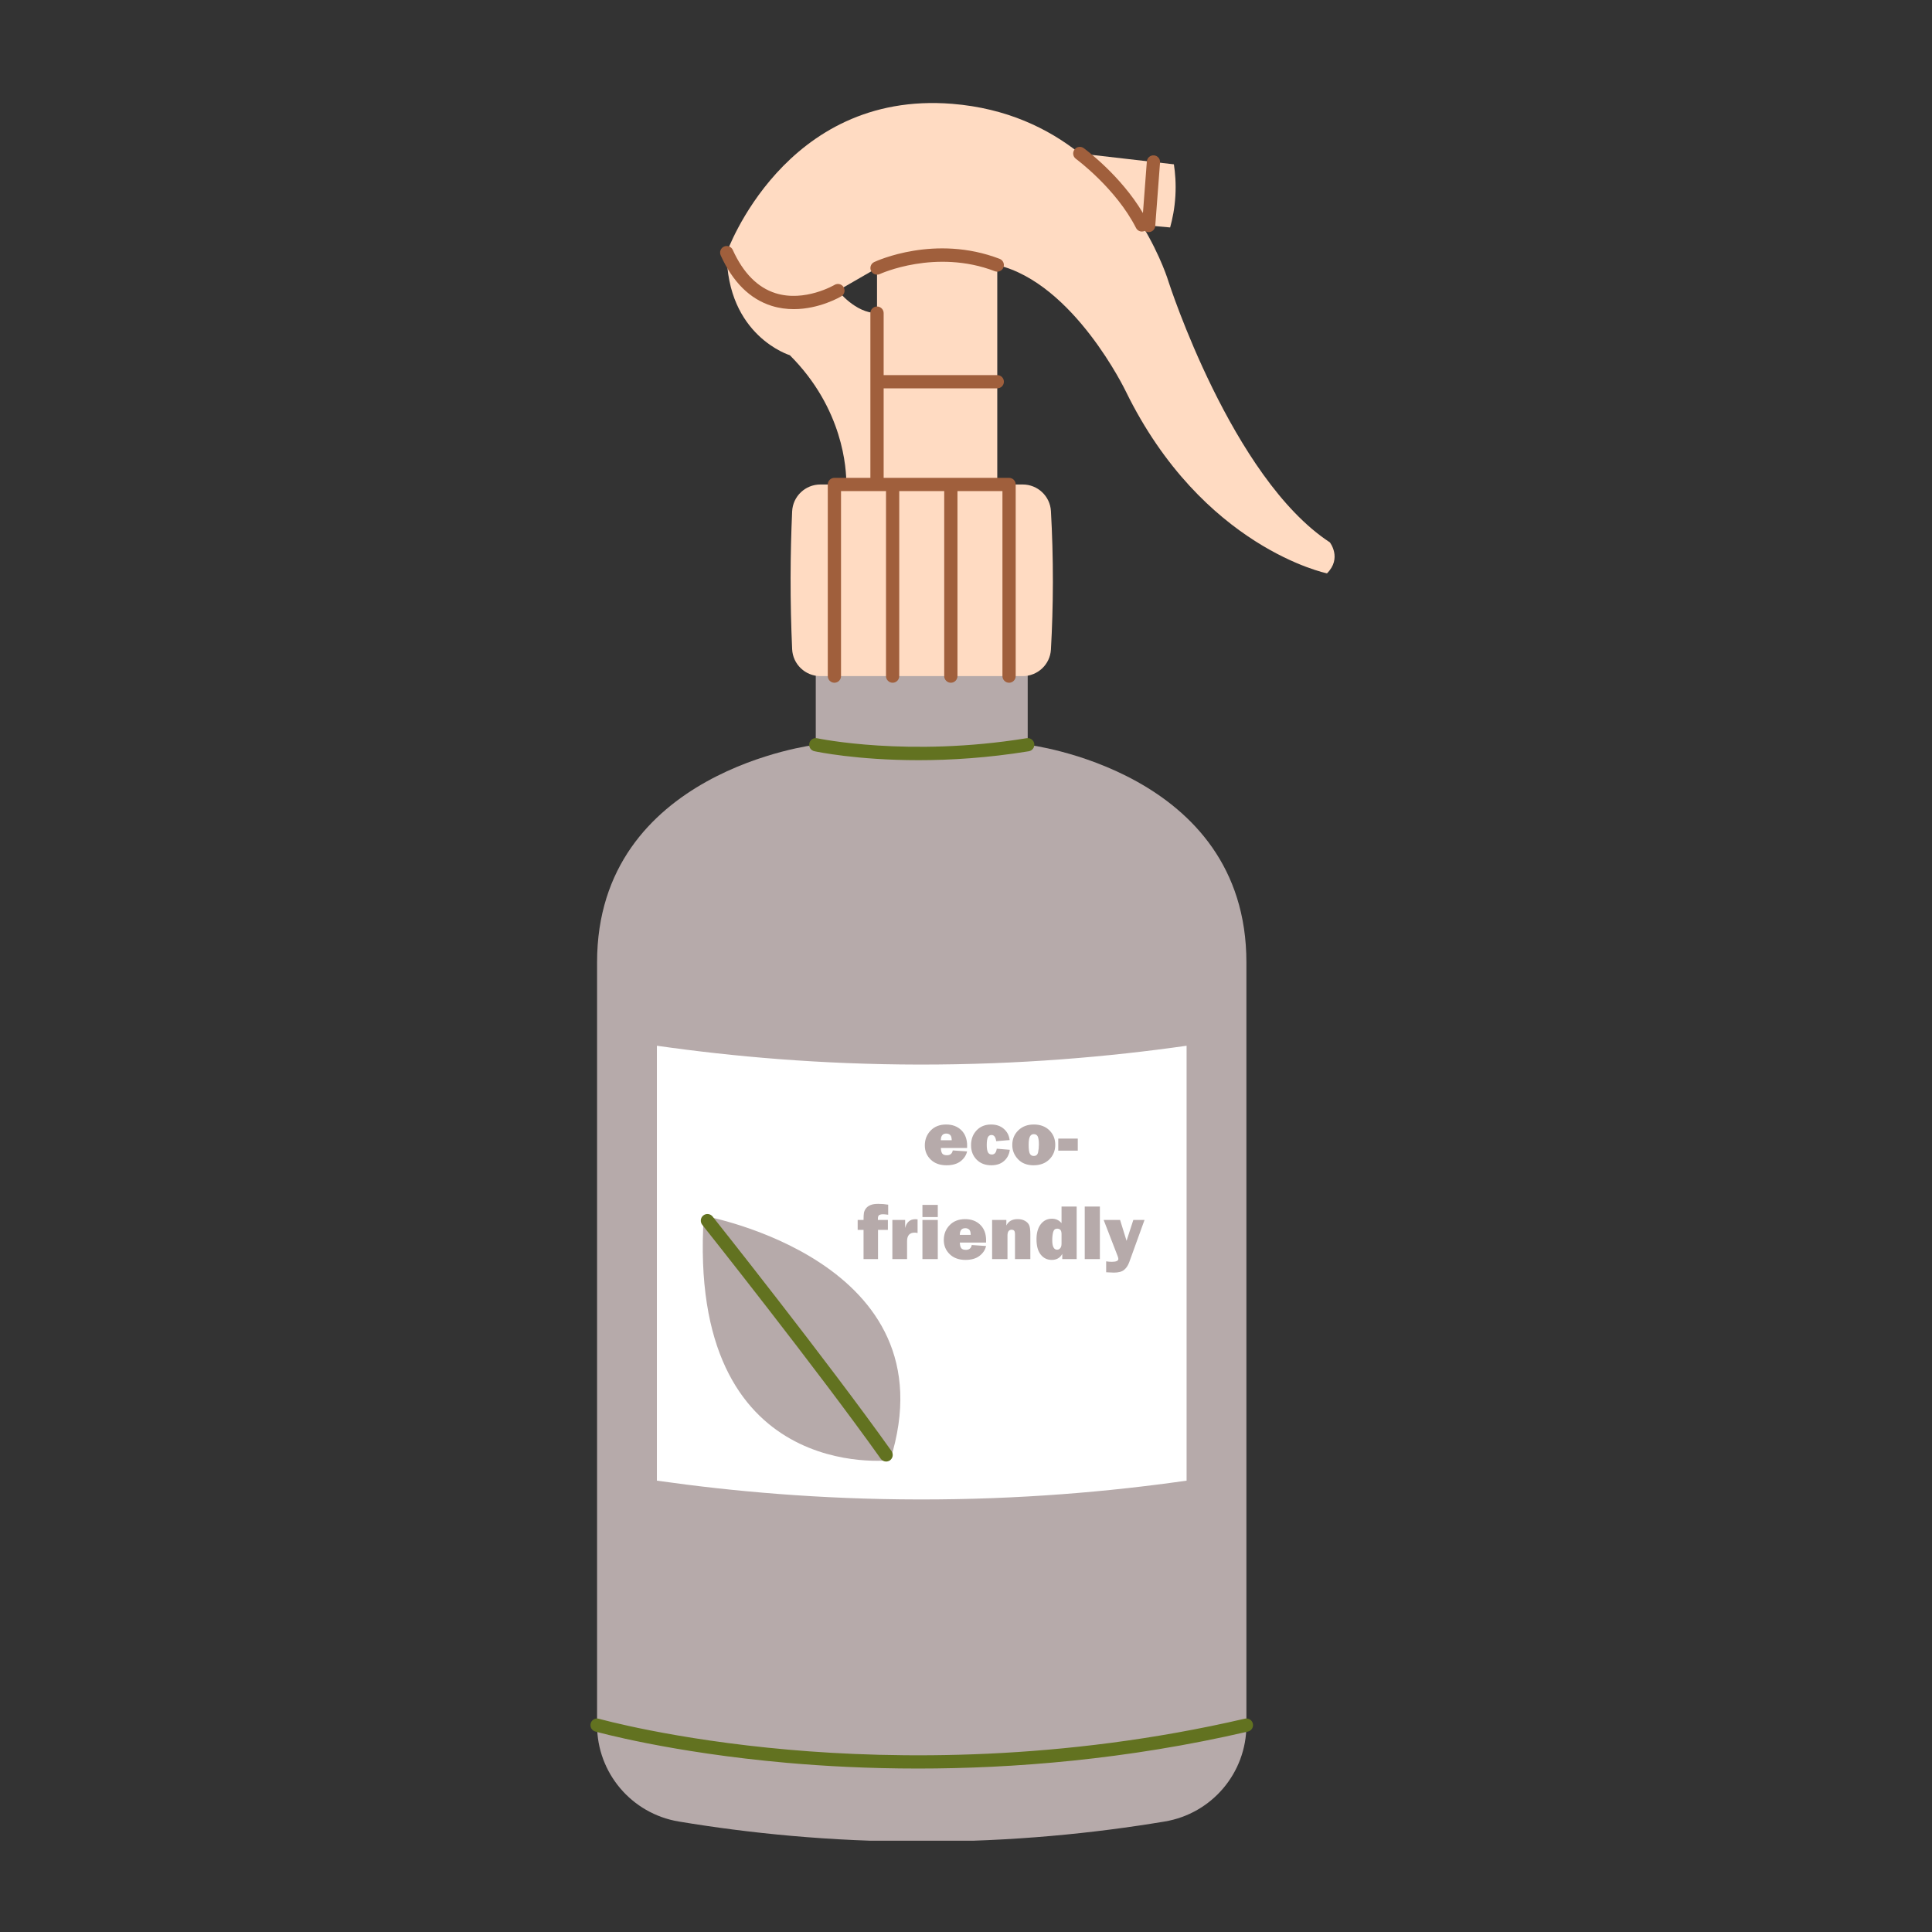 <svg xmlns="http://www.w3.org/2000/svg" xmlns:xlink="http://www.w3.org/1999/xlink" width="500" viewBox="0 0 375 375" height="500" preserveAspectRatio="xMidYMid meet"><rect x="0" y="0" width="375" height="375" fill="#333333" stroke="none"/><defs><clipPath id="ed82788d51"><path d="M 115 128 L 242 128 L 242 357.277 L 115 357.277 Z M 115 128 " clip-rule="nonzero"></path></clipPath><clipPath id="e36e7a20fc"><path d="M 114.414 143 L 244 143 L 244 344 L 114.414 344 Z M 114.414 143 " clip-rule="nonzero"></path></clipPath></defs><g clip-path="url(#ed82788d51)"><path fill="#b6aaaa" d="M 241.926 186.781 L 241.926 334.844 C 241.926 344.121 235.219 352.031 226.066 353.555 C 212.402 355.832 196.48 357.469 178.746 357.457 C 161.141 357.449 145.332 355.82 131.746 353.555 C 122.598 352.031 115.891 344.121 115.891 334.844 L 115.891 186.781 C 115.891 149.586 158.34 144.551 158.34 144.551 L 158.34 128.578 L 199.477 128.578 L 199.477 144.551 C 199.477 144.551 241.926 149.586 241.926 186.781 Z M 241.926 186.781 " fill-opacity="1" fill-rule="nonzero"></path></g><path fill="#ffdbc2" d="M 258.121 105.27 C 239.082 92.797 226.828 54.727 226.828 54.727 C 226.828 54.727 225.379 49.797 221.645 43.656 C 223.469 43.82 225.297 43.984 227.121 44.148 C 227.57 42.531 228 40.457 228.141 38.023 C 228.281 35.621 228.102 33.535 227.852 31.895 L 209.594 29.793 C 209.594 29.793 209.594 29.793 209.59 29.793 C 203.438 24.898 195.336 21 184.816 20.152 C 152.215 17.527 141.055 49.035 141.055 49.035 C 141.055 65.227 153.309 68.949 153.309 68.949 C 163.703 79.34 164.301 91.039 164.273 94.035 C 164.273 94.035 164.273 94.035 164.273 94.039 L 159.234 94.039 C 156.305 94.039 153.887 96.336 153.754 99.266 C 153.57 103.395 153.461 107.688 153.453 112.125 C 153.445 116.93 153.555 121.559 153.754 126.004 C 153.887 128.934 156.305 131.234 159.234 131.234 L 198.508 131.234 C 201.41 131.234 203.82 128.977 203.984 126.082 C 204.219 121.922 204.355 117.559 204.363 113 C 204.371 108.18 204.23 103.57 203.984 99.195 C 203.82 96.297 201.41 94.039 198.508 94.039 L 193.57 94.039 L 193.57 51.445 C 208.445 54.945 218.512 75.949 218.512 75.949 C 233.395 106.363 257.57 111.289 257.57 111.289 C 260.527 108.332 258.121 105.27 258.121 105.27 Z M 162.645 56.402 L 170.23 52.027 L 170.23 60.777 C 166 60.777 162.645 56.402 162.645 56.402 Z M 162.645 56.402 " fill-opacity="1" fill-rule="nonzero"></path><path fill="#a05f3c" d="M 169.066 52.57 C 168.766 51.93 169.039 51.164 169.684 50.863 C 170.16 50.641 181.496 45.434 194.031 50.242 C 194.691 50.496 195.023 51.242 194.77 51.902 C 194.516 52.566 193.773 52.898 193.109 52.645 C 181.625 48.238 170.879 53.141 170.773 53.191 C 170.598 53.273 170.414 53.312 170.23 53.312 C 169.746 53.312 169.285 53.039 169.066 52.57 Z M 163.746 55.742 C 163.383 55.133 162.594 54.934 161.984 55.297 C 161.926 55.332 156.188 58.688 150.535 56.91 C 147.055 55.816 144.258 52.988 142.227 48.504 C 141.934 47.859 141.172 47.57 140.523 47.863 C 139.879 48.156 139.594 48.918 139.887 49.566 C 142.234 54.754 145.566 58.051 149.789 59.371 C 151.25 59.824 152.695 60.004 154.07 60.004 C 159.062 60.004 163.09 57.633 163.305 57.504 C 163.914 57.141 164.109 56.352 163.746 55.742 Z M 223.98 30.156 C 223.27 30.102 222.656 30.633 222.602 31.34 L 221.844 41.355 C 217.527 34.055 210.66 28.98 210.352 28.754 C 209.777 28.336 208.973 28.461 208.555 29.031 C 208.133 29.605 208.258 30.41 208.832 30.828 C 208.91 30.887 216.609 36.57 220.5 44.238 C 220.727 44.688 221.176 44.945 221.645 44.945 C 221.832 44.945 222.023 44.902 222.199 44.816 C 222.387 44.949 222.605 45.039 222.852 45.055 C 222.883 45.059 222.918 45.059 222.949 45.059 C 223.617 45.059 224.18 44.547 224.23 43.871 L 225.164 31.535 C 225.219 30.828 224.688 30.211 223.98 30.156 Z M 195.859 92.75 L 171.516 92.75 L 171.516 75.375 L 193.57 75.375 C 194.281 75.375 194.855 74.801 194.855 74.09 C 194.855 73.379 194.281 72.805 193.57 72.805 L 171.516 72.805 L 171.516 60.777 C 171.516 60.066 170.938 59.492 170.227 59.492 C 169.52 59.492 168.941 60.066 168.941 60.777 L 168.941 92.75 L 161.957 92.75 C 161.246 92.75 160.672 93.328 160.672 94.035 L 160.672 131.234 C 160.672 131.945 161.246 132.52 161.957 132.52 C 162.668 132.52 163.242 131.945 163.242 131.234 L 163.242 95.324 L 170.223 95.324 C 170.227 95.324 170.227 95.324 170.227 95.324 C 170.23 95.324 170.23 95.324 170.234 95.324 L 171.973 95.324 L 171.973 131.234 C 171.973 131.945 172.547 132.52 173.258 132.52 C 173.969 132.52 174.543 131.945 174.543 131.234 L 174.543 95.324 L 183.273 95.324 L 183.273 131.234 C 183.273 131.945 183.848 132.52 184.559 132.52 C 185.27 132.52 185.844 131.945 185.844 131.234 L 185.844 95.324 L 194.574 95.324 L 194.574 131.234 C 194.574 131.945 195.152 132.52 195.859 132.52 C 196.57 132.52 197.145 131.945 197.145 131.234 L 197.145 94.035 C 197.145 93.328 196.57 92.75 195.859 92.75 Z M 195.859 92.75 " fill-opacity="1" fill-rule="nonzero"></path><path fill="#ffffff" d="M 184.422 220.289 C 184.219 220.113 183.973 220.023 183.672 220.023 C 182.969 220.023 182.617 220.457 182.617 221.324 L 184.73 221.324 C 184.723 220.812 184.621 220.469 184.422 220.289 Z M 184.422 220.289 C 184.219 220.113 183.973 220.023 183.672 220.023 C 182.969 220.023 182.617 220.457 182.617 221.324 L 184.73 221.324 C 184.723 220.812 184.621 220.469 184.422 220.289 Z M 184.422 220.289 C 184.219 220.113 183.973 220.023 183.672 220.023 C 182.969 220.023 182.617 220.457 182.617 221.324 L 184.73 221.324 C 184.723 220.812 184.621 220.469 184.422 220.289 Z M 201.434 220.605 C 201.289 220.293 201.027 220.137 200.652 220.137 C 200.309 220.137 200.059 220.297 199.898 220.625 C 199.738 220.945 199.66 221.477 199.66 222.219 C 199.66 223.09 199.742 223.668 199.906 223.953 C 200.07 224.234 200.32 224.371 200.648 224.371 C 201.109 224.371 201.395 224.133 201.496 223.652 C 201.598 223.172 201.648 222.672 201.648 222.148 C 201.648 221.434 201.574 220.918 201.434 220.605 Z M 201.434 220.605 C 201.289 220.293 201.027 220.137 200.652 220.137 C 200.309 220.137 200.059 220.297 199.898 220.625 C 199.738 220.945 199.66 221.477 199.66 222.219 C 199.66 223.09 199.742 223.668 199.906 223.953 C 200.07 224.234 200.32 224.371 200.648 224.371 C 201.109 224.371 201.395 224.133 201.496 223.652 C 201.598 223.172 201.648 222.672 201.648 222.148 C 201.648 221.434 201.574 220.918 201.434 220.605 Z M 184.422 220.289 C 184.219 220.113 183.973 220.023 183.672 220.023 C 182.969 220.023 182.617 220.457 182.617 221.324 L 184.73 221.324 C 184.723 220.812 184.621 220.469 184.422 220.289 Z M 184.422 220.289 C 184.219 220.113 183.973 220.023 183.672 220.023 C 182.969 220.023 182.617 220.457 182.617 221.324 L 184.73 221.324 C 184.723 220.812 184.621 220.469 184.422 220.289 Z M 201.434 220.605 C 201.289 220.293 201.027 220.137 200.652 220.137 C 200.309 220.137 200.059 220.297 199.898 220.625 C 199.738 220.945 199.66 221.477 199.66 222.219 C 199.66 223.09 199.742 223.668 199.906 223.953 C 200.07 224.234 200.32 224.371 200.648 224.371 C 201.109 224.371 201.395 224.133 201.496 223.652 C 201.598 223.172 201.648 222.672 201.648 222.148 C 201.648 221.434 201.574 220.918 201.434 220.605 Z M 201.434 220.605 C 201.289 220.293 201.027 220.137 200.652 220.137 C 200.309 220.137 200.059 220.297 199.898 220.625 C 199.738 220.945 199.66 221.477 199.66 222.219 C 199.66 223.09 199.742 223.668 199.906 223.953 C 200.07 224.234 200.32 224.371 200.648 224.371 C 201.109 224.371 201.395 224.133 201.496 223.652 C 201.598 223.172 201.648 222.672 201.648 222.148 C 201.648 221.434 201.574 220.918 201.434 220.605 Z M 184.422 220.289 C 184.219 220.113 183.973 220.023 183.672 220.023 C 182.969 220.023 182.617 220.457 182.617 221.324 L 184.73 221.324 C 184.723 220.812 184.621 220.469 184.422 220.289 Z M 184.422 220.289 C 184.219 220.113 183.973 220.023 183.672 220.023 C 182.969 220.023 182.617 220.457 182.617 221.324 L 184.73 221.324 C 184.723 220.812 184.621 220.469 184.422 220.289 Z M 201.434 220.605 C 201.289 220.293 201.027 220.137 200.652 220.137 C 200.309 220.137 200.059 220.297 199.898 220.625 C 199.738 220.945 199.66 221.477 199.66 222.219 C 199.66 223.09 199.742 223.668 199.906 223.953 C 200.07 224.234 200.32 224.371 200.648 224.371 C 201.109 224.371 201.395 224.133 201.496 223.652 C 201.598 223.172 201.648 222.672 201.648 222.148 C 201.648 221.434 201.574 220.918 201.434 220.605 Z M 201.434 220.605 C 201.289 220.293 201.027 220.137 200.652 220.137 C 200.309 220.137 200.059 220.297 199.898 220.625 C 199.738 220.945 199.66 221.477 199.66 222.219 C 199.66 223.09 199.742 223.668 199.906 223.953 C 200.07 224.234 200.32 224.371 200.648 224.371 C 201.109 224.371 201.395 224.133 201.496 223.652 C 201.598 223.172 201.648 222.672 201.648 222.148 C 201.648 221.434 201.574 220.918 201.434 220.605 Z M 184.422 220.289 C 184.219 220.113 183.973 220.023 183.672 220.023 C 182.969 220.023 182.617 220.457 182.617 221.324 L 184.73 221.324 C 184.723 220.812 184.621 220.469 184.422 220.289 Z M 184.422 220.289 C 184.219 220.113 183.973 220.023 183.672 220.023 C 182.969 220.023 182.617 220.457 182.617 221.324 L 184.73 221.324 C 184.723 220.812 184.621 220.469 184.422 220.289 Z M 188.105 238.652 C 187.902 238.477 187.656 238.391 187.359 238.391 C 186.652 238.391 186.301 238.824 186.301 239.688 L 188.414 239.688 C 188.41 239.172 188.305 238.828 188.105 238.652 Z M 201.434 220.605 C 201.289 220.293 201.027 220.137 200.652 220.137 C 200.309 220.137 200.059 220.297 199.898 220.625 C 199.738 220.945 199.66 221.477 199.66 222.219 C 199.66 223.09 199.742 223.668 199.906 223.953 C 200.07 224.234 200.32 224.371 200.648 224.371 C 201.109 224.371 201.395 224.133 201.496 223.652 C 201.598 223.172 201.648 222.672 201.648 222.148 C 201.648 221.434 201.574 220.918 201.434 220.605 Z M 201.434 220.605 C 201.289 220.293 201.027 220.137 200.652 220.137 C 200.309 220.137 200.059 220.297 199.898 220.625 C 199.738 220.945 199.66 221.477 199.66 222.219 C 199.66 223.09 199.742 223.668 199.906 223.953 C 200.07 224.234 200.32 224.371 200.648 224.371 C 201.109 224.371 201.395 224.133 201.496 223.652 C 201.598 223.172 201.648 222.672 201.648 222.148 C 201.648 221.434 201.574 220.918 201.434 220.605 Z M 188.105 238.652 C 187.902 238.477 187.656 238.391 187.359 238.391 C 186.652 238.391 186.301 238.824 186.301 239.688 L 188.414 239.688 C 188.41 239.172 188.305 238.828 188.105 238.652 Z M 184.422 220.289 C 184.219 220.113 183.973 220.023 183.672 220.023 C 182.969 220.023 182.617 220.457 182.617 221.324 L 184.73 221.324 C 184.723 220.812 184.621 220.469 184.422 220.289 Z M 184.422 220.289 C 184.219 220.113 183.973 220.023 183.672 220.023 C 182.969 220.023 182.617 220.457 182.617 221.324 L 184.73 221.324 C 184.723 220.812 184.621 220.469 184.422 220.289 Z M 188.105 238.652 C 187.902 238.477 187.656 238.391 187.359 238.391 C 186.652 238.391 186.301 238.824 186.301 239.688 L 188.414 239.688 C 188.41 239.172 188.305 238.828 188.105 238.652 Z M 201.434 220.605 C 201.289 220.293 201.027 220.137 200.652 220.137 C 200.309 220.137 200.059 220.297 199.898 220.625 C 199.738 220.945 199.66 221.477 199.66 222.219 C 199.66 223.09 199.742 223.668 199.906 223.953 C 200.07 224.234 200.32 224.371 200.648 224.371 C 201.109 224.371 201.395 224.133 201.496 223.652 C 201.598 223.172 201.648 222.672 201.648 222.148 C 201.648 221.434 201.574 220.918 201.434 220.605 Z M 205.199 238.48 C 204.801 238.48 204.547 238.695 204.422 239.129 C 204.301 239.562 204.242 240.094 204.242 240.719 C 204.242 241.949 204.555 242.566 205.18 242.566 C 205.422 242.566 205.625 242.469 205.789 242.273 C 205.961 242.078 206.043 241.781 206.043 241.383 L 206.043 239.504 C 206.043 238.82 205.758 238.48 205.199 238.48 Z M 205.199 238.48 C 204.801 238.48 204.547 238.695 204.422 239.129 C 204.301 239.562 204.242 240.094 204.242 240.719 C 204.242 241.949 204.555 242.566 205.18 242.566 C 205.422 242.566 205.625 242.469 205.789 242.273 C 205.961 242.078 206.043 241.781 206.043 241.383 L 206.043 239.504 C 206.043 238.82 205.758 238.48 205.199 238.48 Z M 201.434 220.605 C 201.289 220.293 201.027 220.137 200.652 220.137 C 200.309 220.137 200.059 220.297 199.898 220.625 C 199.738 220.945 199.66 221.477 199.66 222.219 C 199.66 223.09 199.742 223.668 199.906 223.953 C 200.07 224.234 200.32 224.371 200.648 224.371 C 201.109 224.371 201.395 224.133 201.496 223.652 C 201.598 223.172 201.648 222.672 201.648 222.148 C 201.648 221.434 201.574 220.918 201.434 220.605 Z M 188.105 238.652 C 187.902 238.477 187.656 238.391 187.359 238.391 C 186.652 238.391 186.301 238.824 186.301 239.688 L 188.414 239.688 C 188.41 239.172 188.305 238.828 188.105 238.652 Z M 184.422 220.289 C 184.219 220.113 183.973 220.023 183.672 220.023 C 182.969 220.023 182.617 220.457 182.617 221.324 L 184.73 221.324 C 184.723 220.812 184.621 220.469 184.422 220.289 Z M 178.363 206.633 C 159.277 206.602 142.176 205.074 127.504 202.977 L 127.504 287.391 C 142.176 289.484 159.277 291.016 178.363 291.043 C 197.898 291.074 215.383 289.527 230.316 287.391 L 230.316 202.977 C 215.383 205.109 197.898 206.656 178.363 206.633 Z M 166.473 236.789 L 167.613 236.789 C 167.613 236.16 167.637 235.699 167.691 235.395 C 167.75 235.094 167.887 234.805 168.102 234.527 C 168.324 234.25 168.617 234.039 168.984 233.895 C 169.355 233.746 169.852 233.672 170.473 233.672 C 171.141 233.672 171.777 233.723 172.395 233.828 L 172.395 235.781 C 171.918 235.715 171.566 235.684 171.332 235.684 C 171.098 235.684 170.883 235.73 170.688 235.824 C 170.496 235.918 170.398 236.152 170.398 236.52 L 170.398 236.789 L 172.34 236.789 L 172.34 238.723 L 170.422 238.723 L 170.422 244.391 L 167.613 244.391 L 167.613 238.723 L 166.473 238.723 Z M 172.781 283.426 C 172.781 283.426 133.273 288.211 136.605 235.996 C 136.605 235.996 184.992 244.656 172.781 283.426 Z M 178.102 239.328 C 177.891 239.277 177.707 239.254 177.539 239.254 C 176.555 239.254 176.062 239.805 176.062 240.906 L 176.062 244.391 L 173.207 244.391 L 173.207 236.789 L 175.688 236.789 L 175.688 238.355 C 175.973 237.219 176.633 236.648 177.668 236.648 C 177.773 236.648 177.918 236.656 178.102 236.676 Z M 180.637 219.441 C 181.387 218.66 182.391 218.266 183.648 218.266 C 184.863 218.266 185.844 218.637 186.598 219.375 C 187.344 220.109 187.719 221.113 187.719 222.387 C 187.719 222.488 187.715 222.637 187.711 222.82 L 182.625 222.82 C 182.633 223.297 182.719 223.652 182.879 223.887 C 183.039 224.113 183.34 224.23 183.789 224.23 C 184.438 224.23 184.816 223.922 184.93 223.297 L 187.711 223.484 C 187.547 224.23 187.129 224.867 186.453 225.395 C 185.777 225.918 184.863 226.18 183.715 226.18 C 182.434 226.18 181.41 225.812 180.648 225.07 C 179.887 224.332 179.508 223.414 179.508 222.32 C 179.508 221.18 179.883 220.223 180.637 219.441 Z M 182.023 244.391 L 179.043 244.391 L 179.043 236.789 L 182.023 236.789 Z M 182.023 236.227 L 179.043 236.227 L 179.043 233.867 L 182.023 233.867 Z M 191.395 241.184 L 186.305 241.184 C 186.316 241.66 186.402 242.02 186.562 242.246 C 186.719 242.48 187.023 242.594 187.473 242.594 C 188.121 242.594 188.504 242.281 188.613 241.66 L 191.395 241.848 C 191.23 242.594 190.812 243.234 190.137 243.754 C 189.461 244.281 188.547 244.547 187.398 244.547 C 186.117 244.547 185.098 244.176 184.336 243.438 C 183.57 242.695 183.191 241.777 183.191 240.684 C 183.191 239.547 183.566 238.586 184.32 237.805 C 185.07 237.023 186.078 236.633 187.328 236.633 C 188.547 236.633 189.531 237.004 190.277 237.738 C 191.027 238.477 191.402 239.48 191.402 240.75 C 191.402 240.855 191.402 240.996 191.395 241.184 Z M 189.566 225.086 C 188.844 224.355 188.48 223.422 188.48 222.281 C 188.48 221.113 188.84 220.156 189.562 219.398 C 190.281 218.645 191.215 218.266 192.367 218.266 C 193.387 218.266 194.219 218.555 194.863 219.125 C 195.504 219.695 195.875 220.414 195.969 221.285 L 193.363 221.504 C 193.25 220.699 192.949 220.301 192.449 220.301 C 192.133 220.301 191.898 220.449 191.75 220.738 C 191.605 221.027 191.527 221.535 191.527 222.258 C 191.527 222.879 191.605 223.344 191.75 223.641 C 191.898 223.938 192.152 224.09 192.516 224.09 C 193.051 224.09 193.363 223.711 193.469 222.961 L 196.004 223.176 C 195.887 224.062 195.516 224.789 194.891 225.344 C 194.266 225.902 193.434 226.18 192.395 226.18 C 191.234 226.18 190.293 225.816 189.566 225.086 Z M 199.988 244.391 L 197.008 244.391 L 197.008 239.605 C 197.008 239.211 196.945 238.961 196.824 238.852 C 196.703 238.742 196.547 238.688 196.367 238.688 C 195.82 238.688 195.551 239.066 195.551 239.824 L 195.551 244.391 L 192.566 244.391 L 192.566 236.789 L 195.332 236.789 L 195.332 237.867 C 195.742 237.043 196.469 236.633 197.523 236.633 C 198.074 236.633 198.543 236.738 198.922 236.953 C 199.305 237.16 199.578 237.438 199.742 237.77 C 199.906 238.109 199.988 238.691 199.988 239.523 Z M 197.598 225.004 C 196.855 224.219 196.484 223.297 196.484 222.242 C 196.484 221.109 196.871 220.16 197.648 219.406 C 198.422 218.645 199.43 218.266 200.668 218.266 C 201.918 218.266 202.926 218.645 203.684 219.391 C 204.445 220.137 204.824 221.074 204.824 222.199 C 204.824 223.332 204.438 224.285 203.672 225.043 C 202.898 225.801 201.879 226.18 200.602 226.18 C 199.34 226.18 198.34 225.789 197.598 225.004 Z M 208.98 244.391 L 206.184 244.391 L 206.184 243.379 C 205.77 244.156 205.086 244.547 204.137 244.547 C 203.258 244.547 202.547 244.203 202.004 243.516 C 201.457 242.836 201.184 241.84 201.184 240.531 C 201.184 239.312 201.457 238.344 202.004 237.629 C 202.555 236.91 203.277 236.551 204.18 236.551 C 204.934 236.551 205.555 236.836 206.043 237.41 L 206.043 234.191 L 208.98 234.191 Z M 209.195 223.344 L 205.406 223.344 L 205.406 220.996 L 209.195 220.996 Z M 213.484 244.391 L 210.547 244.391 L 210.547 234.191 L 213.484 234.191 Z M 219.172 245.023 C 218.941 245.645 218.613 246.133 218.184 246.484 C 217.758 246.836 217.098 247.012 216.203 247.012 C 215.992 247.012 215.492 246.988 214.707 246.945 L 214.707 244.828 C 215.098 244.891 215.457 244.918 215.785 244.918 C 216.645 244.918 217.07 244.73 217.07 244.352 C 217.07 244.227 217.031 244.055 216.945 243.836 L 214.219 236.789 L 217.406 236.789 L 218.664 240.844 L 219.977 236.789 L 222.152 236.789 Z M 205.199 238.48 C 204.801 238.48 204.547 238.695 204.422 239.129 C 204.301 239.562 204.242 240.094 204.242 240.719 C 204.242 241.949 204.555 242.566 205.18 242.566 C 205.422 242.566 205.625 242.469 205.789 242.273 C 205.961 242.078 206.043 241.781 206.043 241.383 L 206.043 239.504 C 206.043 238.82 205.758 238.48 205.199 238.48 Z M 200.652 220.137 C 200.309 220.137 200.059 220.297 199.898 220.625 C 199.738 220.945 199.66 221.477 199.66 222.219 C 199.66 223.09 199.742 223.668 199.906 223.953 C 200.07 224.234 200.32 224.371 200.648 224.371 C 201.109 224.371 201.395 224.133 201.496 223.652 C 201.598 223.172 201.648 222.672 201.648 222.148 C 201.648 221.434 201.574 220.918 201.434 220.605 C 201.289 220.293 201.027 220.137 200.652 220.137 Z M 187.359 238.391 C 186.652 238.391 186.301 238.824 186.301 239.688 L 188.414 239.688 C 188.41 239.172 188.305 238.828 188.105 238.652 C 187.902 238.477 187.656 238.391 187.359 238.391 Z M 184.422 220.289 C 184.219 220.113 183.973 220.023 183.672 220.023 C 182.969 220.023 182.617 220.457 182.617 221.324 L 184.73 221.324 C 184.723 220.812 184.621 220.469 184.422 220.289 Z M 184.422 220.289 C 184.219 220.113 183.973 220.023 183.672 220.023 C 182.969 220.023 182.617 220.457 182.617 221.324 L 184.73 221.324 C 184.723 220.812 184.621 220.469 184.422 220.289 Z M 188.105 238.652 C 187.902 238.477 187.656 238.391 187.359 238.391 C 186.652 238.391 186.301 238.824 186.301 239.688 L 188.414 239.688 C 188.41 239.172 188.305 238.828 188.105 238.652 Z M 201.434 220.605 C 201.289 220.293 201.027 220.137 200.652 220.137 C 200.309 220.137 200.059 220.297 199.898 220.625 C 199.738 220.945 199.66 221.477 199.66 222.219 C 199.66 223.09 199.742 223.668 199.906 223.953 C 200.07 224.234 200.32 224.371 200.648 224.371 C 201.109 224.371 201.395 224.133 201.496 223.652 C 201.598 223.172 201.648 222.672 201.648 222.148 C 201.648 221.434 201.574 220.918 201.434 220.605 Z M 205.199 238.48 C 204.801 238.48 204.547 238.695 204.422 239.129 C 204.301 239.562 204.242 240.094 204.242 240.719 C 204.242 241.949 204.555 242.566 205.18 242.566 C 205.422 242.566 205.625 242.469 205.789 242.273 C 205.961 242.078 206.043 241.781 206.043 241.383 L 206.043 239.504 C 206.043 238.82 205.758 238.48 205.199 238.48 Z M 205.199 238.48 C 204.801 238.48 204.547 238.695 204.422 239.129 C 204.301 239.562 204.242 240.094 204.242 240.719 C 204.242 241.949 204.555 242.566 205.18 242.566 C 205.422 242.566 205.625 242.469 205.789 242.273 C 205.961 242.078 206.043 241.781 206.043 241.383 L 206.043 239.504 C 206.043 238.82 205.758 238.48 205.199 238.48 Z M 201.434 220.605 C 201.289 220.293 201.027 220.137 200.652 220.137 C 200.309 220.137 200.059 220.297 199.898 220.625 C 199.738 220.945 199.66 221.477 199.66 222.219 C 199.66 223.09 199.742 223.668 199.906 223.953 C 200.07 224.234 200.32 224.371 200.648 224.371 C 201.109 224.371 201.395 224.133 201.496 223.652 C 201.598 223.172 201.648 222.672 201.648 222.148 C 201.648 221.434 201.574 220.918 201.434 220.605 Z M 188.105 238.652 C 187.902 238.477 187.656 238.391 187.359 238.391 C 186.652 238.391 186.301 238.824 186.301 239.688 L 188.414 239.688 C 188.41 239.172 188.305 238.828 188.105 238.652 Z M 184.422 220.289 C 184.219 220.113 183.973 220.023 183.672 220.023 C 182.969 220.023 182.617 220.457 182.617 221.324 L 184.73 221.324 C 184.723 220.812 184.621 220.469 184.422 220.289 Z M 184.422 220.289 C 184.219 220.113 183.973 220.023 183.672 220.023 C 182.969 220.023 182.617 220.457 182.617 221.324 L 184.73 221.324 C 184.723 220.812 184.621 220.469 184.422 220.289 Z M 188.105 238.652 C 187.902 238.477 187.656 238.391 187.359 238.391 C 186.652 238.391 186.301 238.824 186.301 239.688 L 188.414 239.688 C 188.41 239.172 188.305 238.828 188.105 238.652 Z M 201.434 220.605 C 201.289 220.293 201.027 220.137 200.652 220.137 C 200.309 220.137 200.059 220.297 199.898 220.625 C 199.738 220.945 199.66 221.477 199.66 222.219 C 199.66 223.09 199.742 223.668 199.906 223.953 C 200.07 224.234 200.32 224.371 200.648 224.371 C 201.109 224.371 201.395 224.133 201.496 223.652 C 201.598 223.172 201.648 222.672 201.648 222.148 C 201.648 221.434 201.574 220.918 201.434 220.605 Z M 201.434 220.605 C 201.289 220.293 201.027 220.137 200.652 220.137 C 200.309 220.137 200.059 220.297 199.898 220.625 C 199.738 220.945 199.66 221.477 199.66 222.219 C 199.66 223.09 199.742 223.668 199.906 223.953 C 200.07 224.234 200.32 224.371 200.648 224.371 C 201.109 224.371 201.395 224.133 201.496 223.652 C 201.598 223.172 201.648 222.672 201.648 222.148 C 201.648 221.434 201.574 220.918 201.434 220.605 Z M 188.105 238.652 C 187.902 238.477 187.656 238.391 187.359 238.391 C 186.652 238.391 186.301 238.824 186.301 239.688 L 188.414 239.688 C 188.41 239.172 188.305 238.828 188.105 238.652 Z M 184.422 220.289 C 184.219 220.113 183.973 220.023 183.672 220.023 C 182.969 220.023 182.617 220.457 182.617 221.324 L 184.73 221.324 C 184.723 220.812 184.621 220.469 184.422 220.289 Z M 184.422 220.289 C 184.219 220.113 183.973 220.023 183.672 220.023 C 182.969 220.023 182.617 220.457 182.617 221.324 L 184.73 221.324 C 184.723 220.812 184.621 220.469 184.422 220.289 Z M 201.434 220.605 C 201.289 220.293 201.027 220.137 200.652 220.137 C 200.309 220.137 200.059 220.297 199.898 220.625 C 199.738 220.945 199.66 221.477 199.66 222.219 C 199.66 223.09 199.742 223.668 199.906 223.953 C 200.07 224.234 200.32 224.371 200.648 224.371 C 201.109 224.371 201.395 224.133 201.496 223.652 C 201.598 223.172 201.648 222.672 201.648 222.148 C 201.648 221.434 201.574 220.918 201.434 220.605 Z M 201.434 220.605 C 201.289 220.293 201.027 220.137 200.652 220.137 C 200.309 220.137 200.059 220.297 199.898 220.625 C 199.738 220.945 199.66 221.477 199.66 222.219 C 199.66 223.09 199.742 223.668 199.906 223.953 C 200.07 224.234 200.32 224.371 200.648 224.371 C 201.109 224.371 201.395 224.133 201.496 223.652 C 201.598 223.172 201.648 222.672 201.648 222.148 C 201.648 221.434 201.574 220.918 201.434 220.605 Z M 184.422 220.289 C 184.219 220.113 183.973 220.023 183.672 220.023 C 182.969 220.023 182.617 220.457 182.617 221.324 L 184.73 221.324 C 184.723 220.812 184.621 220.469 184.422 220.289 Z M 184.422 220.289 C 184.219 220.113 183.973 220.023 183.672 220.023 C 182.969 220.023 182.617 220.457 182.617 221.324 L 184.73 221.324 C 184.723 220.812 184.621 220.469 184.422 220.289 Z M 201.434 220.605 C 201.289 220.293 201.027 220.137 200.652 220.137 C 200.309 220.137 200.059 220.297 199.898 220.625 C 199.738 220.945 199.66 221.477 199.66 222.219 C 199.66 223.09 199.742 223.668 199.906 223.953 C 200.07 224.234 200.32 224.371 200.648 224.371 C 201.109 224.371 201.395 224.133 201.496 223.652 C 201.598 223.172 201.648 222.672 201.648 222.148 C 201.648 221.434 201.574 220.918 201.434 220.605 Z M 201.434 220.605 C 201.289 220.293 201.027 220.137 200.652 220.137 C 200.309 220.137 200.059 220.297 199.898 220.625 C 199.738 220.945 199.66 221.477 199.66 222.219 C 199.66 223.09 199.742 223.668 199.906 223.953 C 200.07 224.234 200.32 224.371 200.648 224.371 C 201.109 224.371 201.395 224.133 201.496 223.652 C 201.598 223.172 201.648 222.672 201.648 222.148 C 201.648 221.434 201.574 220.918 201.434 220.605 Z M 184.422 220.289 C 184.219 220.113 183.973 220.023 183.672 220.023 C 182.969 220.023 182.617 220.457 182.617 221.324 L 184.73 221.324 C 184.723 220.812 184.621 220.469 184.422 220.289 Z M 184.422 220.289 C 184.219 220.113 183.973 220.023 183.672 220.023 C 182.969 220.023 182.617 220.457 182.617 221.324 L 184.73 221.324 C 184.723 220.812 184.621 220.469 184.422 220.289 Z M 201.434 220.605 C 201.289 220.293 201.027 220.137 200.652 220.137 C 200.309 220.137 200.059 220.297 199.898 220.625 C 199.738 220.945 199.66 221.477 199.66 222.219 C 199.66 223.09 199.742 223.668 199.906 223.953 C 200.07 224.234 200.32 224.371 200.648 224.371 C 201.109 224.371 201.395 224.133 201.496 223.652 C 201.598 223.172 201.648 222.672 201.648 222.148 C 201.648 221.434 201.574 220.918 201.434 220.605 Z M 201.434 220.605 C 201.289 220.293 201.027 220.137 200.652 220.137 C 200.309 220.137 200.059 220.297 199.898 220.625 C 199.738 220.945 199.66 221.477 199.66 222.219 C 199.66 223.09 199.742 223.668 199.906 223.953 C 200.07 224.234 200.32 224.371 200.648 224.371 C 201.109 224.371 201.395 224.133 201.496 223.652 C 201.598 223.172 201.648 222.672 201.648 222.148 C 201.648 221.434 201.574 220.918 201.434 220.605 Z M 184.422 220.289 C 184.219 220.113 183.973 220.023 183.672 220.023 C 182.969 220.023 182.617 220.457 182.617 221.324 L 184.73 221.324 C 184.723 220.812 184.621 220.469 184.422 220.289 Z M 184.422 220.289 C 184.219 220.113 183.973 220.023 183.672 220.023 C 182.969 220.023 182.617 220.457 182.617 221.324 L 184.73 221.324 C 184.723 220.812 184.621 220.469 184.422 220.289 Z M 184.422 220.289 C 184.219 220.113 183.973 220.023 183.672 220.023 C 182.969 220.023 182.617 220.457 182.617 221.324 L 184.73 221.324 C 184.723 220.812 184.621 220.469 184.422 220.289 Z M 184.422 220.289 " fill-opacity="1" fill-rule="nonzero"></path><g clip-path="url(#e36e7a20fc)"><path fill="#627220" d="M 178.301 147.551 C 166.324 147.551 158.551 145.914 158.07 145.809 C 157.375 145.66 156.934 144.973 157.086 144.281 C 157.234 143.586 157.918 143.145 158.613 143.297 C 158.785 143.332 176.34 147.02 199.27 143.285 C 199.973 143.168 200.633 143.645 200.746 144.344 C 200.859 145.047 200.383 145.707 199.684 145.82 C 191.727 147.117 184.457 147.551 178.301 147.551 Z M 242.219 336.098 C 242.91 335.938 243.34 335.246 243.18 334.555 C 243.02 333.863 242.328 333.43 241.637 333.59 C 205.973 341.871 173.785 341.438 153.062 339.613 C 130.594 337.637 116.383 333.648 116.242 333.609 C 115.559 333.414 114.848 333.809 114.656 334.492 C 114.461 335.176 114.855 335.887 115.539 336.082 C 115.684 336.121 130.074 340.164 152.766 342.168 C 159.977 342.805 168.566 343.273 178.203 343.273 C 196.516 343.273 218.613 341.574 242.219 336.098 Z M 171.996 283.684 C 171.594 283.684 171.199 283.496 170.949 283.141 C 158.5 265.641 136.523 238.004 136.305 237.727 C 135.863 237.172 135.953 236.363 136.512 235.918 C 137.066 235.477 137.875 235.57 138.316 236.125 C 138.539 236.402 160.555 264.094 173.043 281.652 C 173.453 282.23 173.32 283.035 172.742 283.445 C 172.516 283.605 172.254 283.684 171.996 283.684 Z M 171.996 283.684 " fill-opacity="1" fill-rule="nonzero"></path></g></svg>